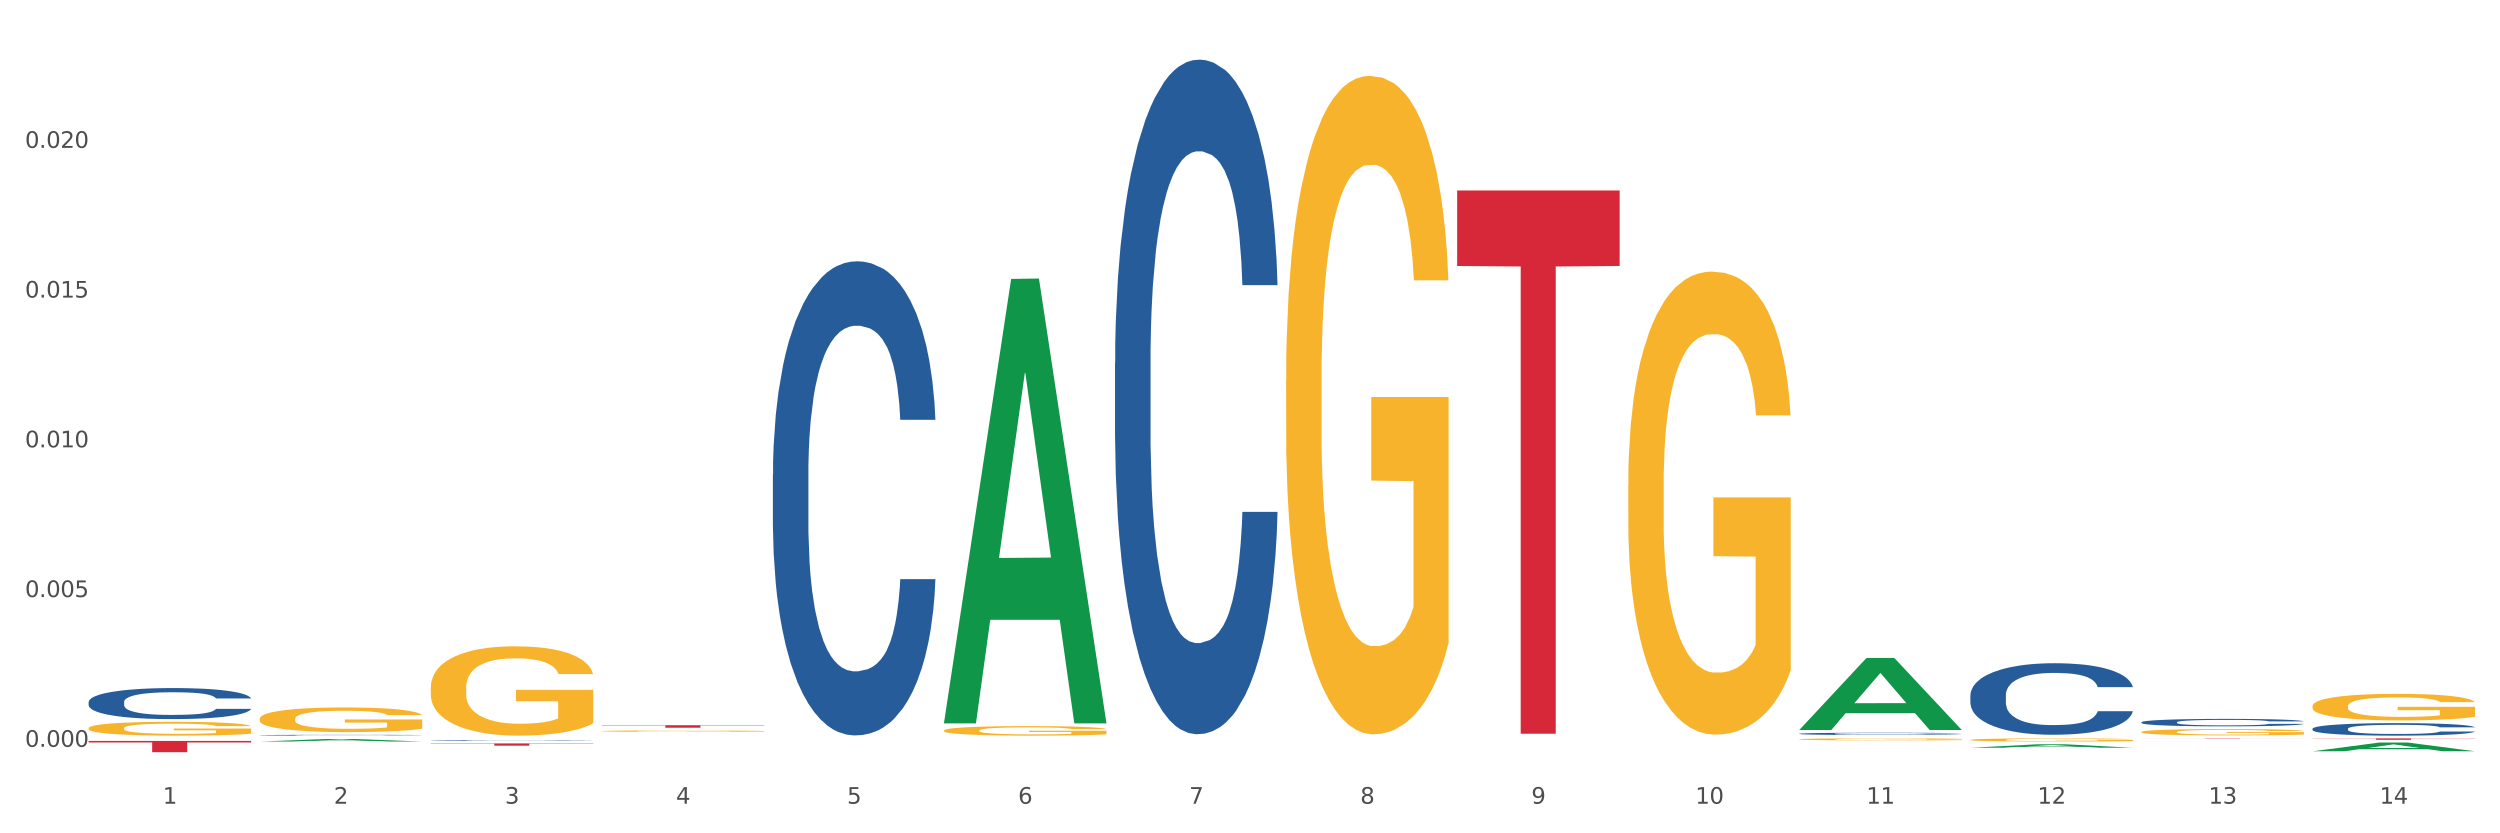 <?xml version="1.0" encoding="utf-8" standalone="no"?>
<!DOCTYPE svg PUBLIC "-//W3C//DTD SVG 1.1//EN"
  "http://www.w3.org/Graphics/SVG/1.1/DTD/svg11.dtd">
<svg xmlns:xlink="http://www.w3.org/1999/xlink" width="1080pt" height="360pt" viewBox="0 0 1080 360" xmlns="http://www.w3.org/2000/svg" version="1.1">
 <rect x="0" y="0" width="1080" height="360" fill="#333333" stroke="none"/>
 <defs>
  <style type="text/css">*{stroke-linejoin: round; stroke-linecap: butt}</style>
 </defs>
 <g id="figure_1">
  <g id="patch_1">
   <path d="M 0 360 
L 1080 360 
L 1080 0 
L 0 0 
z
" style="fill: #ffffff; stroke: #ffffff; stroke-linejoin: miter"/>
  </g>
  <g id="axes_1">
   <g id="matplotlib.axis_1">
    <g id="xtick_1">
     <g id="text_1">
      <!-- 1 -->
      <g style="fill: #4d4d4d" transform="translate(70.332 347.204) scale(0.096 -0.096)">
       <defs>
        <path id="DejaVuSans-31" d="M 794 531 
L 1825 531 
L 1825 4091 
L 703 3866 
L 703 4441 
L 1819 4666 
L 2450 4666 
L 2450 531 
L 3481 531 
L 3481 0 
L 794 0 
L 794 531 
z
" transform="scale(0.016)"/>
       </defs>
       <use xlink:href="#DejaVuSans-31"/>
      </g>
     </g>
    </g>
    <g id="xtick_2">
     <g id="text_2">
      <!-- 2 -->
      <g style="fill: #4d4d4d" transform="translate(144.233 347.204) scale(0.096 -0.096)">
       <defs>
        <path id="DejaVuSans-32" d="M 1228 531 
L 3431 531 
L 3431 0 
L 469 0 
L 469 531 
Q 828 903 1448 1529 
Q 2069 2156 2228 2338 
Q 2531 2678 2651 2914 
Q 2772 3150 2772 3378 
Q 2772 3750 2511 3984 
Q 2250 4219 1831 4219 
Q 1534 4219 1204 4116 
Q 875 4013 500 3803 
L 500 4441 
Q 881 4594 1212 4672 
Q 1544 4750 1819 4750 
Q 2544 4750 2975 4387 
Q 3406 4025 3406 3419 
Q 3406 3131 3298 2873 
Q 3191 2616 2906 2266 
Q 2828 2175 2409 1742 
Q 1991 1309 1228 531 
z
" transform="scale(0.016)"/>
       </defs>
       <use xlink:href="#DejaVuSans-32"/>
      </g>
     </g>
    </g>
    <g id="xtick_3">
     <g id="text_3">
      <!-- 3 -->
      <g style="fill: #4d4d4d" transform="translate(218.134 347.204) scale(0.096 -0.096)">
       <defs>
        <path id="DejaVuSans-33" d="M 2597 2516 
Q 3050 2419 3304 2112 
Q 3559 1806 3559 1356 
Q 3559 666 3084 287 
Q 2609 -91 1734 -91 
Q 1441 -91 1130 -33 
Q 819 25 488 141 
L 488 750 
Q 750 597 1062 519 
Q 1375 441 1716 441 
Q 2309 441 2620 675 
Q 2931 909 2931 1356 
Q 2931 1769 2642 2001 
Q 2353 2234 1838 2234 
L 1294 2234 
L 1294 2753 
L 1863 2753 
Q 2328 2753 2575 2939 
Q 2822 3125 2822 3475 
Q 2822 3834 2567 4026 
Q 2313 4219 1838 4219 
Q 1578 4219 1281 4162 
Q 984 4106 628 3988 
L 628 4550 
Q 988 4650 1302 4700 
Q 1616 4750 1894 4750 
Q 2613 4750 3031 4423 
Q 3450 4097 3450 3541 
Q 3450 3153 3228 2886 
Q 3006 2619 2597 2516 
z
" transform="scale(0.016)"/>
       </defs>
       <use xlink:href="#DejaVuSans-33"/>
      </g>
     </g>
    </g>
    <g id="xtick_4">
     <g id="text_4">
      <!-- 4 -->
      <g style="fill: #4d4d4d" transform="translate(292.034 347.204) scale(0.096 -0.096)">
       <defs>
        <path id="DejaVuSans-34" d="M 2419 4116 
L 825 1625 
L 2419 1625 
L 2419 4116 
z
M 2253 4666 
L 3047 4666 
L 3047 1625 
L 3713 1625 
L 3713 1100 
L 3047 1100 
L 3047 0 
L 2419 0 
L 2419 1100 
L 313 1100 
L 313 1709 
L 2253 4666 
z
" transform="scale(0.016)"/>
       </defs>
       <use xlink:href="#DejaVuSans-34"/>
      </g>
     </g>
    </g>
    <g id="xtick_5">
     <g id="text_5">
      <!-- 5 -->
      <g style="fill: #4d4d4d" transform="translate(365.935 347.204) scale(0.096 -0.096)">
       <defs>
        <path id="DejaVuSans-35" d="M 691 4666 
L 3169 4666 
L 3169 4134 
L 1269 4134 
L 1269 2991 
Q 1406 3038 1543 3061 
Q 1681 3084 1819 3084 
Q 2600 3084 3056 2656 
Q 3513 2228 3513 1497 
Q 3513 744 3044 326 
Q 2575 -91 1722 -91 
Q 1428 -91 1123 -41 
Q 819 9 494 109 
L 494 744 
Q 775 591 1075 516 
Q 1375 441 1709 441 
Q 2250 441 2565 725 
Q 2881 1009 2881 1497 
Q 2881 1984 2565 2268 
Q 2250 2553 1709 2553 
Q 1456 2553 1204 2497 
Q 953 2441 691 2322 
L 691 4666 
z
" transform="scale(0.016)"/>
       </defs>
       <use xlink:href="#DejaVuSans-35"/>
      </g>
     </g>
    </g>
    <g id="xtick_6">
     <g id="text_6">
      <!-- 6 -->
      <g style="fill: #4d4d4d" transform="translate(439.836 347.204) scale(0.096 -0.096)">
       <defs>
        <path id="DejaVuSans-36" d="M 2113 2584 
Q 1688 2584 1439 2293 
Q 1191 2003 1191 1497 
Q 1191 994 1439 701 
Q 1688 409 2113 409 
Q 2538 409 2786 701 
Q 3034 994 3034 1497 
Q 3034 2003 2786 2293 
Q 2538 2584 2113 2584 
z
M 3366 4563 
L 3366 3988 
Q 3128 4100 2886 4159 
Q 2644 4219 2406 4219 
Q 1781 4219 1451 3797 
Q 1122 3375 1075 2522 
Q 1259 2794 1537 2939 
Q 1816 3084 2150 3084 
Q 2853 3084 3261 2657 
Q 3669 2231 3669 1497 
Q 3669 778 3244 343 
Q 2819 -91 2113 -91 
Q 1303 -91 875 529 
Q 447 1150 447 2328 
Q 447 3434 972 4092 
Q 1497 4750 2381 4750 
Q 2619 4750 2861 4703 
Q 3103 4656 3366 4563 
z
" transform="scale(0.016)"/>
       </defs>
       <use xlink:href="#DejaVuSans-36"/>
      </g>
     </g>
    </g>
    <g id="xtick_7">
     <g id="text_7">
      <!-- 7 -->
      <g style="fill: #4d4d4d" transform="translate(513.737 347.204) scale(0.096 -0.096)">
       <defs>
        <path id="DejaVuSans-37" d="M 525 4666 
L 3525 4666 
L 3525 4397 
L 1831 0 
L 1172 0 
L 2766 4134 
L 525 4134 
L 525 4666 
z
" transform="scale(0.016)"/>
       </defs>
       <use xlink:href="#DejaVuSans-37"/>
      </g>
     </g>
    </g>
    <g id="xtick_8">
     <g id="text_8">
      <!-- 8 -->
      <g style="fill: #4d4d4d" transform="translate(587.638 347.204) scale(0.096 -0.096)">
       <defs>
        <path id="DejaVuSans-38" d="M 2034 2216 
Q 1584 2216 1326 1975 
Q 1069 1734 1069 1313 
Q 1069 891 1326 650 
Q 1584 409 2034 409 
Q 2484 409 2743 651 
Q 3003 894 3003 1313 
Q 3003 1734 2745 1975 
Q 2488 2216 2034 2216 
z
M 1403 2484 
Q 997 2584 770 2862 
Q 544 3141 544 3541 
Q 544 4100 942 4425 
Q 1341 4750 2034 4750 
Q 2731 4750 3128 4425 
Q 3525 4100 3525 3541 
Q 3525 3141 3298 2862 
Q 3072 2584 2669 2484 
Q 3125 2378 3379 2068 
Q 3634 1759 3634 1313 
Q 3634 634 3220 271 
Q 2806 -91 2034 -91 
Q 1263 -91 848 271 
Q 434 634 434 1313 
Q 434 1759 690 2068 
Q 947 2378 1403 2484 
z
M 1172 3481 
Q 1172 3119 1398 2916 
Q 1625 2713 2034 2713 
Q 2441 2713 2670 2916 
Q 2900 3119 2900 3481 
Q 2900 3844 2670 4047 
Q 2441 4250 2034 4250 
Q 1625 4250 1398 4047 
Q 1172 3844 1172 3481 
z
" transform="scale(0.016)"/>
       </defs>
       <use xlink:href="#DejaVuSans-38"/>
      </g>
     </g>
    </g>
    <g id="xtick_9">
     <g id="text_9">
      <!-- 9 -->
      <g style="fill: #4d4d4d" transform="translate(661.539 347.204) scale(0.096 -0.096)">
       <defs>
        <path id="DejaVuSans-39" d="M 703 97 
L 703 672 
Q 941 559 1184 500 
Q 1428 441 1663 441 
Q 2288 441 2617 861 
Q 2947 1281 2994 2138 
Q 2813 1869 2534 1725 
Q 2256 1581 1919 1581 
Q 1219 1581 811 2004 
Q 403 2428 403 3163 
Q 403 3881 828 4315 
Q 1253 4750 1959 4750 
Q 2769 4750 3195 4129 
Q 3622 3509 3622 2328 
Q 3622 1225 3098 567 
Q 2575 -91 1691 -91 
Q 1453 -91 1209 -44 
Q 966 3 703 97 
z
M 1959 2075 
Q 2384 2075 2632 2365 
Q 2881 2656 2881 3163 
Q 2881 3666 2632 3958 
Q 2384 4250 1959 4250 
Q 1534 4250 1286 3958 
Q 1038 3666 1038 3163 
Q 1038 2656 1286 2365 
Q 1534 2075 1959 2075 
z
" transform="scale(0.016)"/>
       </defs>
       <use xlink:href="#DejaVuSans-39"/>
      </g>
     </g>
    </g>
    <g id="xtick_10">
     <g id="text_10">
      <!-- 10 -->
      <g style="fill: #4d4d4d" transform="translate(732.386 347.204) scale(0.096 -0.096)">
       <defs>
        <path id="DejaVuSans-30" d="M 2034 4250 
Q 1547 4250 1301 3770 
Q 1056 3291 1056 2328 
Q 1056 1369 1301 889 
Q 1547 409 2034 409 
Q 2525 409 2770 889 
Q 3016 1369 3016 2328 
Q 3016 3291 2770 3770 
Q 2525 4250 2034 4250 
z
M 2034 4750 
Q 2819 4750 3233 4129 
Q 3647 3509 3647 2328 
Q 3647 1150 3233 529 
Q 2819 -91 2034 -91 
Q 1250 -91 836 529 
Q 422 1150 422 2328 
Q 422 3509 836 4129 
Q 1250 4750 2034 4750 
z
" transform="scale(0.016)"/>
       </defs>
       <use xlink:href="#DejaVuSans-31"/>
       <use xlink:href="#DejaVuSans-30" transform="translate(63.623 0)"/>
      </g>
     </g>
    </g>
    <g id="xtick_11">
     <g id="text_11">
      <!-- 11 -->
      <g style="fill: #4d4d4d" transform="translate(806.287 347.204) scale(0.096 -0.096)">
       <use xlink:href="#DejaVuSans-31"/>
       <use xlink:href="#DejaVuSans-31" transform="translate(63.623 0)"/>
      </g>
     </g>
    </g>
    <g id="xtick_12">
     <g id="text_12">
      <!-- 12 -->
      <g style="fill: #4d4d4d" transform="translate(880.187 347.204) scale(0.096 -0.096)">
       <use xlink:href="#DejaVuSans-31"/>
       <use xlink:href="#DejaVuSans-32" transform="translate(63.623 0)"/>
      </g>
     </g>
    </g>
    <g id="xtick_13">
     <g id="text_13">
      <!-- 13 -->
      <g style="fill: #4d4d4d" transform="translate(954.088 347.204) scale(0.096 -0.096)">
       <use xlink:href="#DejaVuSans-31"/>
       <use xlink:href="#DejaVuSans-33" transform="translate(63.623 0)"/>
      </g>
     </g>
    </g>
    <g id="xtick_14">
     <g id="text_14">
      <!-- 14 -->
      <g style="fill: #4d4d4d" transform="translate(1027.989 347.204) scale(0.096 -0.096)">
       <use xlink:href="#DejaVuSans-31"/>
       <use xlink:href="#DejaVuSans-34" transform="translate(63.623 0)"/>
      </g>
     </g>
    </g>
    <g id="xtick_15"/>
    <g id="xtick_16"/>
    <g id="xtick_17"/>
    <g id="xtick_18"/>
    <g id="xtick_19"/>
    <g id="xtick_20"/>
    <g id="xtick_21"/>
    <g id="xtick_22"/>
    <g id="xtick_23"/>
    <g id="xtick_24"/>
    <g id="xtick_25"/>
    <g id="xtick_26"/>
    <g id="xtick_27"/>
   </g>
   <g id="matplotlib.axis_2">
    <g id="ytick_1">
     <g id="text_15">
      <!-- 0.000 -->
      <g style="fill: #4d4d4d" transform="translate(10.8 322.621) scale(0.096 -0.096)">
       <defs>
        <path id="DejaVuSans-2e" d="M 684 794 
L 1344 794 
L 1344 0 
L 684 0 
L 684 794 
z
" transform="scale(0.016)"/>
       </defs>
       <use xlink:href="#DejaVuSans-30"/>
       <use xlink:href="#DejaVuSans-2e" transform="translate(63.623 0)"/>
       <use xlink:href="#DejaVuSans-30" transform="translate(95.41 0)"/>
       <use xlink:href="#DejaVuSans-30" transform="translate(159.033 0)"/>
       <use xlink:href="#DejaVuSans-30" transform="translate(222.656 0)"/>
      </g>
     </g>
    </g>
    <g id="ytick_2">
     <g id="text_16">
      <!-- 0.005 -->
      <g style="fill: #4d4d4d" transform="translate(10.8 257.934) scale(0.096 -0.096)">
       <use xlink:href="#DejaVuSans-30"/>
       <use xlink:href="#DejaVuSans-2e" transform="translate(63.623 0)"/>
       <use xlink:href="#DejaVuSans-30" transform="translate(95.41 0)"/>
       <use xlink:href="#DejaVuSans-30" transform="translate(159.033 0)"/>
       <use xlink:href="#DejaVuSans-35" transform="translate(222.656 0)"/>
      </g>
     </g>
    </g>
    <g id="ytick_3">
     <g id="text_17">
      <!-- 0.010 -->
      <g style="fill: #4d4d4d" transform="translate(10.8 193.248) scale(0.096 -0.096)">
       <use xlink:href="#DejaVuSans-30"/>
       <use xlink:href="#DejaVuSans-2e" transform="translate(63.623 0)"/>
       <use xlink:href="#DejaVuSans-30" transform="translate(95.41 0)"/>
       <use xlink:href="#DejaVuSans-31" transform="translate(159.033 0)"/>
       <use xlink:href="#DejaVuSans-30" transform="translate(222.656 0)"/>
      </g>
     </g>
    </g>
    <g id="ytick_4">
     <g id="text_18">
      <!-- 0.015 -->
      <g style="fill: #4d4d4d" transform="translate(10.8 128.561) scale(0.096 -0.096)">
       <use xlink:href="#DejaVuSans-30"/>
       <use xlink:href="#DejaVuSans-2e" transform="translate(63.623 0)"/>
       <use xlink:href="#DejaVuSans-30" transform="translate(95.41 0)"/>
       <use xlink:href="#DejaVuSans-31" transform="translate(159.033 0)"/>
       <use xlink:href="#DejaVuSans-35" transform="translate(222.656 0)"/>
      </g>
     </g>
    </g>
    <g id="ytick_5">
     <g id="text_19">
      <!-- 0.020 -->
      <g style="fill: #4d4d4d" transform="translate(10.8 63.874) scale(0.096 -0.096)">
       <use xlink:href="#DejaVuSans-30"/>
       <use xlink:href="#DejaVuSans-2e" transform="translate(63.623 0)"/>
       <use xlink:href="#DejaVuSans-30" transform="translate(95.41 0)"/>
       <use xlink:href="#DejaVuSans-32" transform="translate(159.033 0)"/>
       <use xlink:href="#DejaVuSans-30" transform="translate(222.656 0)"/>
      </g>
     </g>
    </g>
    <g id="ytick_6"/>
    <g id="ytick_7"/>
    <g id="ytick_8"/>
    <g id="ytick_9"/>
    <g id="ytick_10"/>
   </g>
   <g id="PolyCollection_1">
    <path d="M 112.184 320.344 
L 112.256 320.343 
L 141.207 319.235 
L 153.222 319.234 
L 182.39 320.346 
L 168.493 320.346 
L 162.196 320.087 
L 132.305 320.087 
L 132.088 320.091 
L 126.008 320.346 
L 112.184 320.346 
L 112.184 320.344 
L 136.068 319.933 
L 158.433 319.932 
L 147.359 319.471 
L 147.214 319.469 
L 147.07 319.472 
L 135.996 319.932 
L 136.068 319.933 
L 112.184 320.344 
z
" clip-path="url(#p6c8b6d7574)" style="fill: #109648"/>
    <path d="M 407.787 312.14 
L 407.86 311.96 
L 436.811 120.492 
L 448.825 120.312 
L 477.993 312.501 
L 464.097 312.501 
L 457.8 267.747 
L 427.908 267.747 
L 427.691 268.469 
L 421.611 312.501 
L 407.787 312.501 
L 407.787 312.14 
L 431.672 241.039 
L 454.036 240.859 
L 442.963 161.276 
L 442.818 160.915 
L 442.673 161.456 
L 431.599 240.859 
L 431.672 241.039 
L 407.787 312.14 
z
" clip-path="url(#p6c8b6d7574)" style="fill: #109648"/>
    <path d="M 777.292 315.305 
L 777.364 315.276 
L 806.315 284.242 
L 818.329 284.213 
L 847.497 315.364 
L 833.601 315.364 
L 827.304 308.11 
L 797.412 308.11 
L 797.195 308.227 
L 791.116 315.364 
L 777.292 315.364 
L 777.292 315.305 
L 801.176 303.781 
L 823.541 303.752 
L 812.467 290.853 
L 812.322 290.794 
L 812.177 290.882 
L 801.104 303.752 
L 801.176 303.781 
L 777.292 315.305 
z
" clip-path="url(#p6c8b6d7574)" style="fill: #109648"/>
    <path d="M 851.192 323.028 
L 851.265 323.026 
L 880.216 321.526 
L 892.23 321.525 
L 921.398 323.03 
L 907.502 323.03 
L 901.205 322.68 
L 871.313 322.68 
L 871.096 322.685 
L 865.016 323.03 
L 851.192 323.03 
L 851.192 323.028 
L 875.077 322.471 
L 897.441 322.469 
L 886.368 321.846 
L 886.223 321.843 
L 886.078 321.847 
L 875.005 322.469 
L 875.077 322.471 
L 851.192 323.028 
z
" clip-path="url(#p6c8b6d7574)" style="fill: #109648"/>
    <path d="M 38.283 320.078 
L 108.489 320.078 
L 108.489 320.755 
L 80.872 320.76 
L 80.872 324.95 
L 65.733 324.95 
L 65.733 320.76 
L 38.283 320.755 
L 38.283 320.083 
L 38.283 320.078 
z
" clip-path="url(#p6c8b6d7574)" style="fill: #d62839"/>
    <path d="M 186.085 321.154 
L 256.291 321.154 
L 256.291 321.29 
L 228.674 321.29 
L 228.674 322.128 
L 213.535 322.128 
L 213.535 321.29 
L 186.085 321.29 
L 186.085 321.155 
L 186.085 321.154 
z
" clip-path="url(#p6c8b6d7574)" style="fill: #d62839"/>
    <path d="M 259.986 313.272 
L 330.191 313.272 
L 330.191 313.426 
L 302.575 313.427 
L 302.575 314.383 
L 287.436 314.383 
L 287.436 313.427 
L 259.986 313.426 
L 259.986 313.273 
L 259.986 313.272 
z
" clip-path="url(#p6c8b6d7574)" style="fill: #d62839"/>
    <path d="M 998.994 324.55 
L 999.067 324.546 
L 1028.017 320.766 
L 1040.032 320.763 
L 1069.2 324.557 
L 1055.304 324.557 
L 1049.007 323.674 
L 1019.115 323.674 
L 1018.898 323.688 
L 1012.818 324.557 
L 998.994 324.557 
L 998.994 324.55 
L 1022.879 323.146 
L 1045.243 323.143 
L 1034.169 321.572 
L 1034.025 321.565 
L 1033.88 321.575 
L 1022.806 323.143 
L 1022.879 323.146 
L 998.994 324.55 
z
" clip-path="url(#p6c8b6d7574)" style="fill: #109648"/>
    <path d="M 629.49 82.294 
L 699.696 82.294 
L 699.696 114.907 
L 672.079 115.127 
L 672.079 316.972 
L 656.94 316.972 
L 656.94 115.127 
L 629.49 114.907 
L 629.49 82.515 
L 629.49 82.294 
z
" clip-path="url(#p6c8b6d7574)" style="fill: #d62839"/>
    <path d="M 925.093 318.974 
L 995.299 318.974 
L 995.299 318.993 
L 967.683 318.994 
L 967.683 319.113 
L 952.543 319.113 
L 952.543 318.994 
L 925.093 318.993 
L 925.093 318.974 
L 925.093 318.974 
z
" clip-path="url(#p6c8b6d7574)" style="fill: #d62839"/>
    <path d="M 998.994 318.974 
L 1069.2 318.974 
L 1069.2 319.06 
L 1041.583 319.06 
L 1041.583 319.59 
L 1026.444 319.59 
L 1026.444 319.06 
L 998.994 319.06 
L 998.994 318.975 
L 998.994 318.974 
z
" clip-path="url(#p6c8b6d7574)" style="fill: #d62839"/>
    <path d="M 777.292 316.98 
L 777.375 316.979 
L 777.375 316.954 
L 777.624 316.919 
L 778.536 316.856 
L 779.698 316.809 
L 781.69 316.753 
L 782.769 316.729 
L 784.179 316.703 
L 787.084 316.661 
L 790.403 316.625 
L 792.727 316.605 
L 794.47 316.592 
L 798.37 316.57 
L 800.611 316.56 
L 802.934 316.552 
L 804.926 316.547 
L 808.245 316.54 
L 810.901 316.538 
L 813.971 316.537 
L 816.544 316.538 
L 819.946 316.541 
L 824.925 316.552 
L 826.834 316.558 
L 829.407 316.569 
L 832.062 316.583 
L 834.22 316.598 
L 836.709 316.619 
L 839.282 316.646 
L 841.771 316.68 
L 843.514 316.711 
L 844.925 316.745 
L 846.17 316.785 
L 847.082 316.829 
L 847.497 316.866 
L 832.311 316.866 
L 831.896 316.833 
L 831.066 316.797 
L 830.236 316.773 
L 829.324 316.753 
L 827.913 316.73 
L 826.668 316.716 
L 824.593 316.699 
L 822.685 316.688 
L 821.108 316.682 
L 819.199 316.676 
L 815.133 316.671 
L 812.229 316.671 
L 810.403 316.673 
L 808.162 316.677 
L 806.254 316.683 
L 804.013 316.694 
L 802.27 316.706 
L 800.528 316.721 
L 799.532 316.732 
L 798.038 316.752 
L 797.042 316.768 
L 795.714 316.796 
L 794.968 316.816 
L 793.64 316.867 
L 793.059 316.905 
L 792.81 316.931 
L 792.644 316.96 
L 792.644 317.1 
L 793.142 317.163 
L 793.557 317.191 
L 794.221 317.221 
L 795.465 317.261 
L 797.291 317.299 
L 799.2 317.327 
L 800.777 317.345 
L 802.27 317.357 
L 803.764 317.367 
L 805.59 317.376 
L 807.083 317.381 
L 809.324 317.387 
L 811.98 317.39 
L 814.054 317.39 
L 818.286 317.385 
L 820.195 317.381 
L 822.021 317.374 
L 824.012 317.364 
L 825.589 317.354 
L 826.502 317.345 
L 827.996 317.328 
L 829.158 317.31 
L 830.153 317.29 
L 830.817 317.272 
L 831.564 317.245 
L 832.145 317.214 
L 832.311 317.198 
L 847.497 317.198 
L 847.165 317.23 
L 846.585 317.262 
L 845.423 317.304 
L 844.51 317.328 
L 843.099 317.358 
L 841.605 317.383 
L 839.531 317.411 
L 837.622 317.432 
L 835.63 317.45 
L 833.473 317.466 
L 829.573 317.489 
L 828.162 317.495 
L 825.174 317.506 
L 822.851 317.512 
L 819.448 317.518 
L 815.963 317.522 
L 812.312 317.523 
L 809.075 317.521 
L 805.507 317.516 
L 803.266 317.51 
L 800.777 317.502 
L 797.872 317.49 
L 795.134 317.474 
L 792.561 317.456 
L 790.154 317.435 
L 787.914 317.412 
L 785.009 317.373 
L 782.852 317.336 
L 781.275 317.3 
L 780.196 317.271 
L 779.117 317.233 
L 778.536 317.207 
L 777.624 317.144 
L 777.292 317.085 
L 777.292 316.98 
z
" clip-path="url(#p6c8b6d7574)" style="fill: #255c99"/>
    <path d="M 851.192 300.396 
L 851.275 300.368 
L 851.275 299.578 
L 851.524 298.505 
L 852.437 296.53 
L 853.599 295.034 
L 855.591 293.285 
L 856.67 292.551 
L 858.08 291.733 
L 860.985 290.406 
L 864.304 289.278 
L 866.628 288.657 
L 868.37 288.262 
L 872.271 287.556 
L 874.511 287.246 
L 876.835 286.992 
L 878.827 286.822 
L 882.146 286.625 
L 884.802 286.54 
L 887.872 286.512 
L 890.445 286.54 
L 893.847 286.653 
L 898.826 286.992 
L 900.735 287.189 
L 903.307 287.528 
L 905.963 287.979 
L 908.121 288.431 
L 910.61 289.08 
L 913.183 289.927 
L 915.672 290.999 
L 917.415 291.987 
L 918.826 293.031 
L 920.071 294.301 
L 920.983 295.683 
L 921.398 296.84 
L 906.212 296.84 
L 905.797 295.796 
L 904.967 294.668 
L 904.137 293.906 
L 903.224 293.285 
L 901.814 292.579 
L 900.569 292.128 
L 898.494 291.592 
L 896.586 291.253 
L 895.009 291.055 
L 893.1 290.886 
L 889.034 290.717 
L 886.129 290.717 
L 884.304 290.773 
L 882.063 290.914 
L 880.154 291.112 
L 877.914 291.45 
L 876.171 291.817 
L 874.428 292.297 
L 873.433 292.636 
L 871.939 293.257 
L 870.943 293.764 
L 869.615 294.639 
L 868.868 295.26 
L 867.541 296.869 
L 866.96 298.054 
L 866.711 298.872 
L 866.545 299.775 
L 866.545 304.178 
L 867.043 306.153 
L 867.458 307 
L 868.122 307.959 
L 869.366 309.201 
L 871.192 310.414 
L 873.101 311.289 
L 874.677 311.825 
L 876.171 312.22 
L 877.665 312.531 
L 879.491 312.813 
L 880.984 312.982 
L 883.225 313.152 
L 885.88 313.236 
L 887.955 313.236 
L 892.187 313.095 
L 894.096 312.954 
L 895.922 312.756 
L 897.913 312.446 
L 899.49 312.107 
L 900.403 311.853 
L 901.897 311.317 
L 903.058 310.753 
L 904.054 310.104 
L 904.718 309.539 
L 905.465 308.693 
L 906.046 307.733 
L 906.212 307.225 
L 921.398 307.225 
L 921.066 308.241 
L 920.485 309.229 
L 919.324 310.555 
L 918.411 311.317 
L 917 312.248 
L 915.506 313.039 
L 913.432 313.913 
L 911.523 314.563 
L 909.531 315.127 
L 907.374 315.635 
L 903.473 316.34 
L 902.063 316.538 
L 899.075 316.877 
L 896.752 317.074 
L 893.349 317.272 
L 889.864 317.384 
L 886.212 317.413 
L 882.976 317.356 
L 879.408 317.187 
L 877.167 317.018 
L 874.677 316.764 
L 871.773 316.369 
L 869.034 315.889 
L 866.462 315.324 
L 864.055 314.675 
L 861.815 313.942 
L 858.91 312.728 
L 856.752 311.543 
L 855.176 310.442 
L 854.097 309.511 
L 853.018 308.326 
L 852.437 307.508 
L 851.524 305.532 
L 851.192 303.698 
L 851.192 300.396 
z
" clip-path="url(#p6c8b6d7574)" style="fill: #255c99"/>
    <path d="M 925.093 312.007 
L 925.176 312.005 
L 925.176 311.922 
L 925.425 311.81 
L 926.338 311.604 
L 927.5 311.448 
L 929.492 311.265 
L 930.57 311.189 
L 931.981 311.104 
L 934.886 310.965 
L 938.205 310.847 
L 940.529 310.783 
L 942.271 310.741 
L 946.172 310.668 
L 948.412 310.635 
L 950.736 310.609 
L 952.728 310.591 
L 956.047 310.571 
L 958.702 310.562 
L 961.773 310.559 
L 964.346 310.562 
L 967.748 310.574 
L 972.727 310.609 
L 974.636 310.63 
L 977.208 310.665 
L 979.864 310.712 
L 982.021 310.759 
L 984.511 310.827 
L 987.084 310.915 
L 989.573 311.027 
L 991.316 311.13 
L 992.727 311.239 
L 993.971 311.371 
L 994.884 311.516 
L 995.299 311.636 
L 980.113 311.636 
L 979.698 311.528 
L 978.868 311.41 
L 978.038 311.33 
L 977.125 311.265 
L 975.715 311.192 
L 974.47 311.145 
L 972.395 311.089 
L 970.486 311.053 
L 968.91 311.033 
L 967.001 311.015 
L 962.935 310.998 
L 960.03 310.998 
L 958.205 311.003 
L 955.964 311.018 
L 954.055 311.039 
L 951.815 311.074 
L 950.072 311.112 
L 948.329 311.162 
L 947.333 311.198 
L 945.84 311.263 
L 944.844 311.316 
L 943.516 311.407 
L 942.769 311.472 
L 941.441 311.639 
L 940.861 311.763 
L 940.612 311.848 
L 940.446 311.943 
L 940.446 312.402 
L 940.944 312.608 
L 941.359 312.696 
L 942.022 312.797 
L 943.267 312.926 
L 945.093 313.053 
L 947.002 313.144 
L 948.578 313.2 
L 950.072 313.241 
L 951.566 313.274 
L 953.391 313.303 
L 954.885 313.321 
L 957.126 313.338 
L 959.781 313.347 
L 961.856 313.347 
L 966.088 313.332 
L 967.997 313.318 
L 969.823 313.297 
L 971.814 313.265 
L 973.391 313.229 
L 974.304 313.203 
L 975.798 313.147 
L 976.959 313.088 
L 977.955 313.02 
L 978.619 312.961 
L 979.366 312.873 
L 979.947 312.773 
L 980.113 312.72 
L 995.299 312.72 
L 994.967 312.826 
L 994.386 312.929 
L 993.225 313.067 
L 992.312 313.147 
L 990.901 313.244 
L 989.407 313.327 
L 987.333 313.418 
L 985.424 313.486 
L 983.432 313.544 
L 981.275 313.597 
L 977.374 313.671 
L 975.963 313.692 
L 972.976 313.727 
L 970.652 313.748 
L 967.25 313.768 
L 963.765 313.78 
L 960.113 313.783 
L 956.877 313.777 
L 953.308 313.759 
L 951.068 313.742 
L 948.578 313.715 
L 945.674 313.674 
L 942.935 313.624 
L 940.363 313.565 
L 937.956 313.497 
L 935.715 313.421 
L 932.811 313.294 
L 930.653 313.17 
L 929.077 313.056 
L 927.998 312.958 
L 926.919 312.835 
L 926.338 312.749 
L 925.425 312.543 
L 925.093 312.352 
L 925.093 312.007 
z
" clip-path="url(#p6c8b6d7574)" style="fill: #255c99"/>
    <path d="M 38.283 303.268 
L 38.366 303.255 
L 38.366 302.913 
L 38.615 302.447 
L 39.528 301.59 
L 40.69 300.942 
L 42.681 300.183 
L 43.76 299.864 
L 45.171 299.509 
L 48.075 298.934 
L 51.395 298.444 
L 53.718 298.175 
L 55.461 298.004 
L 59.361 297.698 
L 61.602 297.563 
L 63.926 297.453 
L 65.917 297.379 
L 69.237 297.294 
L 71.892 297.257 
L 74.963 297.245 
L 77.535 297.257 
L 80.938 297.306 
L 85.917 297.453 
L 87.825 297.538 
L 90.398 297.685 
L 93.053 297.881 
L 95.211 298.077 
L 97.701 298.359 
L 100.273 298.726 
L 102.763 299.191 
L 104.506 299.62 
L 105.916 300.072 
L 107.161 300.623 
L 108.074 301.223 
L 108.489 301.725 
L 93.302 301.725 
L 92.888 301.272 
L 92.058 300.783 
L 91.228 300.452 
L 90.315 300.183 
L 88.904 299.877 
L 87.659 299.681 
L 85.585 299.448 
L 83.676 299.301 
L 82.099 299.216 
L 80.191 299.142 
L 76.124 299.069 
L 73.22 299.069 
L 71.394 299.093 
L 69.154 299.154 
L 67.245 299.24 
L 65.004 299.387 
L 63.262 299.546 
L 61.519 299.754 
L 60.523 299.901 
L 59.029 300.17 
L 58.034 300.391 
L 56.706 300.77 
L 55.959 301.04 
L 54.631 301.737 
L 54.05 302.252 
L 53.801 302.607 
L 53.635 302.998 
L 53.635 304.908 
L 54.133 305.765 
L 54.548 306.132 
L 55.212 306.548 
L 56.457 307.087 
L 58.283 307.613 
L 60.191 307.993 
L 61.768 308.225 
L 63.262 308.397 
L 64.755 308.532 
L 66.581 308.654 
L 68.075 308.727 
L 70.315 308.801 
L 72.971 308.838 
L 75.046 308.838 
L 79.278 308.776 
L 81.187 308.715 
L 83.012 308.629 
L 85.004 308.495 
L 86.581 308.348 
L 87.493 308.238 
L 88.987 308.005 
L 90.149 307.76 
L 91.145 307.479 
L 91.809 307.234 
L 92.556 306.867 
L 93.136 306.45 
L 93.302 306.23 
L 108.489 306.23 
L 108.157 306.671 
L 107.576 307.099 
L 106.414 307.675 
L 105.501 308.005 
L 104.091 308.409 
L 102.597 308.752 
L 100.522 309.131 
L 98.614 309.413 
L 96.622 309.658 
L 94.464 309.878 
L 90.564 310.184 
L 89.153 310.27 
L 86.166 310.417 
L 83.842 310.502 
L 80.44 310.588 
L 76.954 310.637 
L 73.303 310.649 
L 70.066 310.625 
L 66.498 310.551 
L 64.257 310.478 
L 61.768 310.368 
L 58.863 310.196 
L 56.125 309.988 
L 53.552 309.743 
L 51.146 309.462 
L 48.905 309.144 
L 46.001 308.617 
L 43.843 308.103 
L 42.266 307.626 
L 41.187 307.222 
L 40.109 306.707 
L 39.528 306.352 
L 38.615 305.496 
L 38.283 304.7 
L 38.283 303.268 
z
" clip-path="url(#p6c8b6d7574)" style="fill: #255c99"/>
    <path d="M 112.184 317.605 
L 112.267 317.604 
L 112.267 317.595 
L 112.516 317.583 
L 113.429 317.56 
L 114.59 317.543 
L 116.582 317.523 
L 117.661 317.514 
L 119.072 317.505 
L 121.976 317.49 
L 125.296 317.476 
L 127.619 317.469 
L 129.362 317.465 
L 133.262 317.457 
L 135.503 317.453 
L 137.826 317.45 
L 139.818 317.448 
L 143.137 317.446 
L 145.793 317.445 
L 148.863 317.445 
L 151.436 317.445 
L 154.838 317.446 
L 159.818 317.45 
L 161.726 317.452 
L 164.299 317.456 
L 166.954 317.462 
L 169.112 317.467 
L 171.602 317.474 
L 174.174 317.484 
L 176.664 317.496 
L 178.406 317.508 
L 179.817 317.52 
L 181.062 317.534 
L 181.975 317.55 
L 182.39 317.564 
L 167.203 317.564 
L 166.788 317.552 
L 165.959 317.539 
L 165.129 317.53 
L 164.216 317.523 
L 162.805 317.515 
L 161.56 317.509 
L 159.486 317.503 
L 157.577 317.499 
L 156 317.497 
L 154.092 317.495 
L 150.025 317.493 
L 147.121 317.493 
L 145.295 317.494 
L 143.055 317.495 
L 141.146 317.498 
L 138.905 317.502 
L 137.163 317.506 
L 135.42 317.511 
L 134.424 317.515 
L 132.93 317.522 
L 131.934 317.528 
L 130.607 317.538 
L 129.86 317.546 
L 128.532 317.564 
L 127.951 317.578 
L 127.702 317.587 
L 127.536 317.598 
L 127.536 317.648 
L 128.034 317.671 
L 128.449 317.681 
L 129.113 317.692 
L 130.358 317.706 
L 132.183 317.72 
L 134.092 317.731 
L 135.669 317.737 
L 137.163 317.741 
L 138.656 317.745 
L 140.482 317.748 
L 141.976 317.75 
L 144.216 317.752 
L 146.872 317.753 
L 148.946 317.753 
L 153.179 317.751 
L 155.087 317.75 
L 156.913 317.747 
L 158.905 317.744 
L 160.481 317.74 
L 161.394 317.737 
L 162.888 317.731 
L 164.05 317.724 
L 165.046 317.717 
L 165.71 317.71 
L 166.456 317.701 
L 167.037 317.689 
L 167.203 317.684 
L 182.39 317.684 
L 182.058 317.695 
L 181.477 317.707 
L 180.315 317.722 
L 179.402 317.731 
L 177.991 317.742 
L 176.498 317.751 
L 174.423 317.761 
L 172.514 317.768 
L 170.523 317.775 
L 168.365 317.781 
L 164.465 317.789 
L 163.054 317.791 
L 160.067 317.795 
L 157.743 317.797 
L 154.341 317.8 
L 150.855 317.801 
L 147.204 317.801 
L 143.967 317.801 
L 140.399 317.799 
L 138.158 317.797 
L 135.669 317.794 
L 132.764 317.789 
L 130.026 317.784 
L 127.453 317.777 
L 125.047 317.77 
L 122.806 317.761 
L 119.902 317.747 
L 117.744 317.733 
L 116.167 317.721 
L 115.088 317.71 
L 114.01 317.696 
L 113.429 317.687 
L 112.516 317.664 
L 112.184 317.643 
L 112.184 317.605 
z
" clip-path="url(#p6c8b6d7574)" style="fill: #255c99"/>
    <path d="M 186.085 319.808 
L 186.168 319.807 
L 186.168 319.799 
L 186.417 319.788 
L 187.33 319.768 
L 188.491 319.753 
L 190.483 319.735 
L 191.562 319.727 
L 192.973 319.719 
L 195.877 319.706 
L 199.196 319.694 
L 201.52 319.688 
L 203.263 319.684 
L 207.163 319.676 
L 209.404 319.673 
L 211.727 319.671 
L 213.719 319.669 
L 217.038 319.667 
L 219.694 319.666 
L 222.764 319.666 
L 225.337 319.666 
L 228.739 319.667 
L 233.718 319.671 
L 235.627 319.673 
L 238.2 319.676 
L 240.855 319.681 
L 243.013 319.685 
L 245.502 319.692 
L 248.075 319.701 
L 250.565 319.712 
L 252.307 319.722 
L 253.718 319.732 
L 254.963 319.745 
L 255.876 319.759 
L 256.291 319.771 
L 241.104 319.771 
L 240.689 319.761 
L 239.859 319.749 
L 239.03 319.741 
L 238.117 319.735 
L 236.706 319.728 
L 235.461 319.723 
L 233.387 319.718 
L 231.478 319.714 
L 229.901 319.712 
L 227.992 319.71 
L 223.926 319.709 
L 221.022 319.709 
L 219.196 319.709 
L 216.955 319.711 
L 215.047 319.713 
L 212.806 319.716 
L 211.063 319.72 
L 209.321 319.725 
L 208.325 319.728 
L 206.831 319.735 
L 205.835 319.74 
L 204.508 319.749 
L 203.761 319.755 
L 202.433 319.771 
L 201.852 319.784 
L 201.603 319.792 
L 201.437 319.801 
L 201.437 319.846 
L 201.935 319.866 
L 202.35 319.875 
L 203.014 319.885 
L 204.259 319.897 
L 206.084 319.91 
L 207.993 319.919 
L 209.57 319.924 
L 211.063 319.928 
L 212.557 319.931 
L 214.383 319.934 
L 215.877 319.936 
L 218.117 319.938 
L 220.773 319.939 
L 222.847 319.939 
L 227.08 319.937 
L 228.988 319.936 
L 230.814 319.934 
L 232.806 319.931 
L 234.382 319.927 
L 235.295 319.925 
L 236.789 319.919 
L 237.951 319.913 
L 238.947 319.907 
L 239.61 319.901 
L 240.357 319.892 
L 240.938 319.882 
L 241.104 319.877 
L 256.291 319.877 
L 255.959 319.888 
L 255.378 319.898 
L 254.216 319.911 
L 253.303 319.919 
L 251.892 319.929 
L 250.399 319.937 
L 248.324 319.946 
L 246.415 319.952 
L 244.424 319.958 
L 242.266 319.963 
L 238.366 319.97 
L 236.955 319.972 
L 233.967 319.976 
L 231.644 319.978 
L 228.241 319.98 
L 224.756 319.981 
L 221.105 319.981 
L 217.868 319.981 
L 214.3 319.979 
L 212.059 319.977 
L 209.57 319.975 
L 206.665 319.971 
L 203.927 319.966 
L 201.354 319.96 
L 198.947 319.953 
L 196.707 319.946 
L 193.802 319.933 
L 191.645 319.921 
L 190.068 319.91 
L 188.989 319.901 
L 187.91 319.888 
L 187.33 319.88 
L 186.417 319.86 
L 186.085 319.841 
L 186.085 319.808 
z
" clip-path="url(#p6c8b6d7574)" style="fill: #255c99"/>
    <path d="M 333.886 204.911 
L 333.969 204.724 
L 333.969 199.487 
L 334.218 192.378 
L 335.131 179.284 
L 336.293 169.369 
L 338.285 157.771 
L 339.363 152.908 
L 340.774 147.483 
L 343.679 138.691 
L 346.998 131.208 
L 349.322 127.093 
L 351.064 124.474 
L 354.965 119.798 
L 357.205 117.74 
L 359.529 116.056 
L 361.521 114.934 
L 364.84 113.624 
L 367.496 113.063 
L 370.566 112.876 
L 373.139 113.063 
L 376.541 113.811 
L 381.52 116.056 
L 383.429 117.366 
L 386.001 119.61 
L 388.657 122.603 
L 390.815 125.596 
L 393.304 129.899 
L 395.877 135.511 
L 398.366 142.619 
L 400.109 149.166 
L 401.52 156.088 
L 402.764 164.506 
L 403.677 173.672 
L 404.092 181.341 
L 388.906 181.341 
L 388.491 174.42 
L 387.661 166.938 
L 386.831 161.887 
L 385.918 157.771 
L 384.508 153.095 
L 383.263 150.102 
L 381.188 146.548 
L 379.28 144.303 
L 377.703 142.993 
L 375.794 141.871 
L 371.728 140.749 
L 368.823 140.749 
L 366.998 141.123 
L 364.757 142.058 
L 362.848 143.368 
L 360.608 145.612 
L 358.865 148.044 
L 357.122 151.224 
L 356.127 153.469 
L 354.633 157.584 
L 353.637 160.951 
L 352.309 166.75 
L 351.562 170.866 
L 350.235 181.528 
L 349.654 189.385 
L 349.405 194.81 
L 349.239 200.796 
L 349.239 229.978 
L 349.737 243.072 
L 350.152 248.684 
L 350.816 255.044 
L 352.06 263.275 
L 353.886 271.319 
L 355.795 277.118 
L 357.371 280.672 
L 358.865 283.291 
L 360.359 285.349 
L 362.185 287.219 
L 363.678 288.342 
L 365.919 289.464 
L 368.574 290.025 
L 370.649 290.025 
L 374.881 289.09 
L 376.79 288.155 
L 378.616 286.845 
L 380.607 284.788 
L 382.184 282.543 
L 383.097 280.859 
L 384.591 277.305 
L 385.752 273.564 
L 386.748 269.261 
L 387.412 265.52 
L 388.159 259.908 
L 388.74 253.548 
L 388.906 250.181 
L 404.092 250.181 
L 403.76 256.915 
L 403.179 263.462 
L 402.018 272.254 
L 401.105 277.305 
L 399.694 283.478 
L 398.2 288.716 
L 396.126 294.515 
L 394.217 298.817 
L 392.225 302.559 
L 390.068 305.926 
L 386.167 310.602 
L 384.757 311.912 
L 381.769 314.157 
L 379.446 315.466 
L 376.043 316.775 
L 372.558 317.524 
L 368.906 317.711 
L 365.67 317.337 
L 362.102 316.214 
L 359.861 315.092 
L 357.371 313.408 
L 354.467 310.789 
L 351.728 307.609 
L 349.156 303.868 
L 346.749 299.566 
L 344.509 294.702 
L 341.604 286.658 
L 339.446 278.802 
L 337.87 271.506 
L 336.791 265.333 
L 335.712 257.476 
L 335.131 252.051 
L 334.218 238.957 
L 333.886 226.798 
L 333.886 204.911 
z
" clip-path="url(#p6c8b6d7574)" style="fill: #255c99"/>
    <path d="M 481.688 156.706 
L 481.771 156.44 
L 481.771 148.988 
L 482.02 138.874 
L 482.933 120.243 
L 484.095 106.137 
L 486.086 89.636 
L 487.165 82.716 
L 488.576 74.998 
L 491.48 62.488 
L 494.8 51.842 
L 497.123 45.987 
L 498.866 42.261 
L 502.767 35.607 
L 505.007 32.679 
L 507.331 30.284 
L 509.322 28.687 
L 512.642 26.824 
L 515.297 26.026 
L 518.368 25.759 
L 520.94 26.026 
L 524.343 27.09 
L 529.322 30.284 
L 531.231 32.147 
L 533.803 35.341 
L 536.459 39.599 
L 538.616 43.858 
L 541.106 49.979 
L 543.678 57.964 
L 546.168 68.078 
L 547.911 77.393 
L 549.321 87.241 
L 550.566 99.217 
L 551.479 112.259 
L 551.894 123.171 
L 536.708 123.171 
L 536.293 113.323 
L 535.463 102.677 
L 534.633 95.491 
L 533.72 89.636 
L 532.309 82.982 
L 531.065 78.724 
L 528.99 73.667 
L 527.081 70.473 
L 525.505 68.61 
L 523.596 67.013 
L 519.53 65.416 
L 516.625 65.416 
L 514.799 65.948 
L 512.559 67.279 
L 510.65 69.142 
L 508.41 72.336 
L 506.667 75.796 
L 504.924 80.321 
L 503.928 83.514 
L 502.435 89.37 
L 501.439 94.16 
L 500.111 102.411 
L 499.364 108.267 
L 498.036 123.437 
L 497.455 134.616 
L 497.206 142.334 
L 497.04 150.851 
L 497.04 192.37 
L 497.538 211.001 
L 497.953 218.986 
L 498.617 228.035 
L 499.862 239.745 
L 501.688 251.19 
L 503.596 259.441 
L 505.173 264.498 
L 506.667 268.224 
L 508.161 271.151 
L 509.986 273.813 
L 511.48 275.41 
L 513.721 277.007 
L 516.376 277.805 
L 518.451 277.805 
L 522.683 276.474 
L 524.592 275.144 
L 526.417 273.281 
L 528.409 270.353 
L 529.986 267.159 
L 530.899 264.764 
L 532.392 259.707 
L 533.554 254.384 
L 534.55 248.262 
L 535.214 242.939 
L 535.961 234.955 
L 536.542 225.906 
L 536.708 221.115 
L 551.894 221.115 
L 551.562 230.696 
L 550.981 240.012 
L 549.819 252.521 
L 548.906 259.707 
L 547.496 268.49 
L 546.002 275.942 
L 543.927 284.193 
L 542.019 290.314 
L 540.027 295.637 
L 537.869 300.428 
L 533.969 307.082 
L 532.558 308.945 
L 529.571 312.139 
L 527.247 314.002 
L 523.845 315.865 
L 520.359 316.929 
L 516.708 317.196 
L 513.472 316.663 
L 509.903 315.066 
L 507.663 313.47 
L 505.173 311.074 
L 502.269 307.348 
L 499.53 302.823 
L 496.958 297.5 
L 494.551 291.379 
L 492.31 284.459 
L 489.406 273.014 
L 487.248 261.836 
L 485.671 251.456 
L 484.593 242.673 
L 483.514 231.495 
L 482.933 223.776 
L 482.02 205.146 
L 481.688 187.846 
L 481.688 156.706 
z
" clip-path="url(#p6c8b6d7574)" style="fill: #255c99"/>
    <path d="M 998.994 314.822 
L 999.077 314.817 
L 999.077 314.679 
L 999.326 314.491 
L 1000.239 314.146 
L 1001.401 313.884 
L 1003.392 313.578 
L 1004.471 313.449 
L 1005.882 313.306 
L 1008.786 313.074 
L 1012.106 312.876 
L 1014.43 312.767 
L 1016.172 312.698 
L 1020.073 312.575 
L 1022.313 312.52 
L 1024.637 312.476 
L 1026.628 312.446 
L 1029.948 312.412 
L 1032.603 312.397 
L 1035.674 312.392 
L 1038.246 312.397 
L 1041.649 312.417 
L 1046.628 312.476 
L 1048.537 312.511 
L 1051.109 312.57 
L 1053.765 312.649 
L 1055.922 312.728 
L 1058.412 312.842 
L 1060.984 312.99 
L 1063.474 313.177 
L 1065.217 313.35 
L 1066.627 313.533 
L 1067.872 313.755 
L 1068.785 313.997 
L 1069.2 314.2 
L 1054.014 314.2 
L 1053.599 314.017 
L 1052.769 313.82 
L 1051.939 313.686 
L 1051.026 313.578 
L 1049.615 313.454 
L 1048.371 313.375 
L 1046.296 313.281 
L 1044.387 313.222 
L 1042.811 313.187 
L 1040.902 313.158 
L 1036.836 313.128 
L 1033.931 313.128 
L 1032.105 313.138 
L 1029.865 313.163 
L 1027.956 313.197 
L 1025.716 313.256 
L 1023.973 313.321 
L 1022.23 313.405 
L 1021.234 313.464 
L 1019.741 313.573 
L 1018.745 313.662 
L 1017.417 313.815 
L 1016.67 313.923 
L 1015.342 314.205 
L 1014.761 314.412 
L 1014.512 314.556 
L 1014.347 314.714 
L 1014.347 315.484 
L 1014.844 315.83 
L 1015.259 315.978 
L 1015.923 316.146 
L 1017.168 316.364 
L 1018.994 316.576 
L 1020.902 316.729 
L 1022.479 316.823 
L 1023.973 316.892 
L 1025.467 316.947 
L 1027.292 316.996 
L 1028.786 317.026 
L 1031.027 317.055 
L 1033.682 317.07 
L 1035.757 317.07 
L 1039.989 317.045 
L 1041.898 317.021 
L 1043.723 316.986 
L 1045.715 316.932 
L 1047.292 316.872 
L 1048.205 316.828 
L 1049.698 316.734 
L 1050.86 316.635 
L 1051.856 316.522 
L 1052.52 316.423 
L 1053.267 316.275 
L 1053.848 316.107 
L 1054.014 316.018 
L 1069.2 316.018 
L 1068.868 316.196 
L 1068.287 316.369 
L 1067.125 316.601 
L 1066.213 316.734 
L 1064.802 316.897 
L 1063.308 317.036 
L 1061.233 317.189 
L 1059.325 317.302 
L 1057.333 317.401 
L 1055.175 317.49 
L 1051.275 317.613 
L 1049.864 317.648 
L 1046.877 317.707 
L 1044.553 317.742 
L 1041.151 317.777 
L 1037.665 317.796 
L 1034.014 317.801 
L 1030.778 317.791 
L 1027.209 317.762 
L 1024.969 317.732 
L 1022.479 317.688 
L 1019.575 317.618 
L 1016.836 317.534 
L 1014.264 317.436 
L 1011.857 317.322 
L 1009.616 317.194 
L 1006.712 316.981 
L 1004.554 316.774 
L 1002.977 316.581 
L 1001.899 316.418 
L 1000.82 316.211 
L 1000.239 316.067 
L 999.326 315.721 
L 998.994 315.4 
L 998.994 314.822 
z
" clip-path="url(#p6c8b6d7574)" style="fill: #255c99"/>
    <path d="M 851.192 319.611 
L 851.275 319.61 
L 851.275 319.564 
L 851.441 319.525 
L 852.27 319.431 
L 853.513 319.353 
L 854.425 319.311 
L 855.337 319.277 
L 856.414 319.243 
L 857.741 319.208 
L 860.144 319.157 
L 861.636 319.13 
L 863.46 319.102 
L 866.775 319.062 
L 869.179 319.039 
L 871.666 319.021 
L 875.727 318.998 
L 878.38 318.988 
L 881.198 318.98 
L 884.596 318.975 
L 887.166 318.974 
L 892.802 318.978 
L 897.61 318.989 
L 899.93 318.998 
L 902.914 319.013 
L 904.489 319.023 
L 907.059 319.043 
L 909.711 319.07 
L 911.535 319.092 
L 914.27 319.135 
L 916.342 319.178 
L 918.249 319.231 
L 919.243 319.267 
L 919.989 319.301 
L 920.652 319.34 
L 921.315 319.402 
L 906.396 319.402 
L 905.815 319.358 
L 904.904 319.316 
L 903.577 319.276 
L 902.417 319.251 
L 900.428 319.219 
L 898.604 319.199 
L 896.698 319.184 
L 894.377 319.172 
L 892.553 319.165 
L 889.984 319.16 
L 884.928 319.162 
L 881.529 319.172 
L 879.208 319.184 
L 877.717 319.196 
L 876.39 319.208 
L 874.898 319.226 
L 873.158 319.252 
L 871.914 319.276 
L 870.671 319.306 
L 869.676 319.336 
L 868.765 319.372 
L 868.019 319.409 
L 867.438 319.448 
L 866.941 319.496 
L 866.527 319.576 
L 866.527 319.748 
L 866.692 319.787 
L 867.107 319.839 
L 867.604 319.878 
L 868.433 319.924 
L 869.179 319.956 
L 870.588 320.001 
L 872.163 320.039 
L 873.406 320.063 
L 874.65 320.083 
L 876.805 320.11 
L 879.208 320.133 
L 881.281 320.147 
L 884.099 320.159 
L 886.005 320.164 
L 887.663 320.167 
L 891.725 320.167 
L 894.626 320.163 
L 897.858 320.154 
L 900.345 320.143 
L 902.417 320.129 
L 904.738 320.107 
L 906.23 320.085 
L 906.23 319.822 
L 887.995 319.821 
L 887.995 319.646 
L 921.398 319.646 
L 921.398 320.159 
L 919.989 320.186 
L 918.414 320.21 
L 916.757 320.231 
L 914.27 320.258 
L 911.286 320.283 
L 908.634 320.3 
L 905.815 320.315 
L 902.5 320.329 
L 898.19 320.342 
L 895.537 320.347 
L 892.222 320.351 
L 888.326 320.352 
L 884.928 320.349 
L 881.612 320.343 
L 878.131 320.332 
L 874.733 320.315 
L 872.163 320.299 
L 869.594 320.279 
L 866.858 320.253 
L 864.703 320.227 
L 863.045 320.205 
L 861.222 320.176 
L 859.233 320.138 
L 857.741 320.104 
L 856.414 320.069 
L 855.005 320.023 
L 854.011 319.984 
L 853.016 319.935 
L 852.436 319.899 
L 851.773 319.842 
L 851.275 319.763 
L 851.192 319.611 
z
" clip-path="url(#p6c8b6d7574)" style="fill: #f7b32b"/>
    <path d="M 998.994 305.047 
L 999.077 305.037 
L 999.077 304.66 
L 999.243 304.335 
L 1000.072 303.549 
L 1001.315 302.899 
L 1002.227 302.553 
L 1003.139 302.271 
L 1004.216 301.988 
L 1005.542 301.694 
L 1007.946 301.265 
L 1009.438 301.045 
L 1011.262 300.814 
L 1014.577 300.479 
L 1016.981 300.29 
L 1019.467 300.133 
L 1023.529 299.944 
L 1026.181 299.861 
L 1029 299.798 
L 1032.398 299.756 
L 1034.967 299.745 
L 1040.604 299.777 
L 1045.411 299.871 
L 1047.732 299.944 
L 1050.716 300.07 
L 1052.291 300.154 
L 1054.86 300.322 
L 1057.513 300.542 
L 1059.336 300.73 
L 1062.072 301.086 
L 1064.144 301.443 
L 1066.05 301.883 
L 1067.045 302.187 
L 1067.791 302.47 
L 1068.454 302.794 
L 1069.117 303.308 
L 1054.197 303.308 
L 1053.617 302.941 
L 1052.705 302.595 
L 1051.379 302.26 
L 1050.219 302.051 
L 1048.229 301.789 
L 1046.406 301.621 
L 1044.499 301.495 
L 1042.179 301.39 
L 1040.355 301.338 
L 1037.786 301.296 
L 1032.729 301.307 
L 1029.331 301.39 
L 1027.01 301.495 
L 1025.518 301.589 
L 1024.192 301.694 
L 1022.7 301.841 
L 1020.959 302.061 
L 1019.716 302.26 
L 1018.473 302.512 
L 1017.478 302.763 
L 1016.566 303.056 
L 1015.82 303.371 
L 1015.24 303.696 
L 1014.743 304.094 
L 1014.328 304.754 
L 1014.328 306.189 
L 1014.494 306.514 
L 1014.909 306.944 
L 1015.406 307.269 
L 1016.235 307.656 
L 1016.981 307.918 
L 1018.39 308.296 
L 1019.965 308.61 
L 1021.208 308.809 
L 1022.451 308.977 
L 1024.606 309.207 
L 1027.01 309.396 
L 1029.082 309.511 
L 1031.901 309.616 
L 1033.807 309.658 
L 1035.465 309.679 
L 1039.526 309.679 
L 1042.427 309.647 
L 1045.66 309.574 
L 1048.147 309.48 
L 1050.219 309.364 
L 1052.54 309.176 
L 1054.032 308.998 
L 1054.032 306.808 
L 1035.796 306.797 
L 1035.796 305.341 
L 1069.2 305.341 
L 1069.2 309.616 
L 1067.791 309.836 
L 1066.216 310.035 
L 1064.558 310.213 
L 1062.072 310.433 
L 1059.088 310.643 
L 1056.435 310.79 
L 1053.617 310.915 
L 1050.302 311.031 
L 1045.991 311.135 
L 1043.339 311.177 
L 1040.024 311.209 
L 1036.128 311.219 
L 1032.729 311.198 
L 1029.414 311.146 
L 1025.933 311.051 
L 1022.534 310.915 
L 1019.965 310.779 
L 1017.395 310.611 
L 1014.66 310.391 
L 1012.505 310.182 
L 1010.847 309.993 
L 1009.024 309.752 
L 1007.034 309.438 
L 1005.542 309.155 
L 1004.216 308.861 
L 1002.807 308.484 
L 1001.812 308.159 
L 1000.818 307.751 
L 1000.237 307.447 
L 999.574 306.975 
L 999.077 306.315 
L 998.994 305.047 
z
" clip-path="url(#p6c8b6d7574)" style="fill: #f7b32b"/>
    <path d="M 38.283 314.585 
L 38.366 314.58 
L 38.366 314.383 
L 38.532 314.214 
L 39.361 313.804 
L 40.604 313.466 
L 41.516 313.286 
L 42.427 313.138 
L 43.505 312.991 
L 44.831 312.838 
L 47.235 312.614 
L 48.727 312.499 
L 50.55 312.379 
L 53.866 312.204 
L 56.27 312.106 
L 58.756 312.024 
L 62.818 311.926 
L 65.47 311.882 
L 68.288 311.849 
L 71.687 311.828 
L 74.256 311.822 
L 79.893 311.839 
L 84.7 311.888 
L 87.021 311.926 
L 90.005 311.991 
L 91.58 312.035 
L 94.149 312.122 
L 96.802 312.237 
L 98.625 312.335 
L 101.36 312.521 
L 103.433 312.707 
L 105.339 312.936 
L 106.334 313.094 
L 107.08 313.242 
L 107.743 313.411 
L 108.406 313.679 
L 93.486 313.679 
L 92.906 313.488 
L 91.994 313.307 
L 90.668 313.133 
L 89.508 313.023 
L 87.518 312.887 
L 85.695 312.8 
L 83.788 312.734 
L 81.467 312.679 
L 79.644 312.652 
L 77.074 312.63 
L 72.018 312.636 
L 68.62 312.679 
L 66.299 312.734 
L 64.807 312.783 
L 63.481 312.838 
L 61.989 312.914 
L 60.248 313.029 
L 59.005 313.133 
L 57.762 313.264 
L 56.767 313.395 
L 55.855 313.548 
L 55.109 313.711 
L 54.529 313.881 
L 54.032 314.088 
L 53.617 314.432 
L 53.617 315.18 
L 53.783 315.35 
L 54.197 315.573 
L 54.695 315.743 
L 55.524 315.945 
L 56.27 316.081 
L 57.679 316.278 
L 59.254 316.442 
L 60.497 316.545 
L 61.74 316.633 
L 63.895 316.753 
L 66.299 316.851 
L 68.371 316.911 
L 71.189 316.966 
L 73.096 316.988 
L 74.754 316.999 
L 78.815 316.999 
L 81.716 316.982 
L 84.949 316.944 
L 87.435 316.895 
L 89.508 316.835 
L 91.828 316.736 
L 93.32 316.644 
L 93.32 315.502 
L 75.085 315.497 
L 75.085 314.738 
L 108.489 314.738 
L 108.489 316.966 
L 107.08 317.08 
L 105.505 317.184 
L 103.847 317.277 
L 101.36 317.392 
L 98.377 317.501 
L 95.724 317.577 
L 92.906 317.643 
L 89.59 317.703 
L 85.28 317.758 
L 82.628 317.779 
L 79.312 317.796 
L 75.417 317.801 
L 72.018 317.79 
L 68.703 317.763 
L 65.221 317.714 
L 61.823 317.643 
L 59.254 317.572 
L 56.684 317.485 
L 53.949 317.37 
L 51.794 317.261 
L 50.136 317.162 
L 48.312 317.037 
L 46.323 316.873 
L 44.831 316.726 
L 43.505 316.573 
L 42.096 316.376 
L 41.101 316.207 
L 40.107 315.994 
L 39.526 315.835 
L 38.863 315.59 
L 38.366 315.246 
L 38.283 314.585 
z
" clip-path="url(#p6c8b6d7574)" style="fill: #f7b32b"/>
    <path d="M 259.986 315.836 
L 260.068 315.836 
L 260.068 315.816 
L 260.234 315.798 
L 261.063 315.757 
L 262.306 315.722 
L 263.218 315.704 
L 264.13 315.689 
L 265.208 315.674 
L 266.534 315.659 
L 268.937 315.636 
L 270.429 315.624 
L 272.253 315.612 
L 275.568 315.594 
L 277.972 315.584 
L 280.459 315.576 
L 284.52 315.566 
L 287.173 315.561 
L 289.991 315.558 
L 293.389 315.556 
L 295.959 315.555 
L 301.595 315.557 
L 306.403 315.562 
L 308.724 315.566 
L 311.707 315.573 
L 313.282 315.577 
L 315.852 315.586 
L 318.504 315.598 
L 320.328 315.608 
L 323.063 315.626 
L 325.135 315.645 
L 327.042 315.669 
L 328.036 315.685 
L 328.782 315.7 
L 329.445 315.717 
L 330.109 315.744 
L 315.189 315.744 
L 314.609 315.725 
L 313.697 315.706 
L 312.371 315.689 
L 311.21 315.677 
L 309.221 315.664 
L 307.397 315.655 
L 305.491 315.648 
L 303.17 315.642 
L 301.347 315.64 
L 298.777 315.638 
L 293.721 315.638 
L 290.322 315.642 
L 288.002 315.648 
L 286.51 315.653 
L 285.183 315.659 
L 283.691 315.666 
L 281.951 315.678 
L 280.707 315.689 
L 279.464 315.702 
L 278.47 315.715 
L 277.558 315.731 
L 276.812 315.747 
L 276.232 315.765 
L 275.734 315.786 
L 275.32 315.821 
L 275.32 315.897 
L 275.486 315.914 
L 275.9 315.937 
L 276.397 315.954 
L 277.226 315.974 
L 277.972 315.988 
L 279.381 316.008 
L 280.956 316.025 
L 282.199 316.035 
L 283.443 316.044 
L 285.598 316.056 
L 288.002 316.066 
L 290.074 316.073 
L 292.892 316.078 
L 294.798 316.08 
L 296.456 316.081 
L 300.518 316.081 
L 303.419 316.08 
L 306.651 316.076 
L 309.138 316.071 
L 311.21 316.065 
L 313.531 316.055 
L 315.023 316.045 
L 315.023 315.929 
L 296.788 315.929 
L 296.788 315.852 
L 330.191 315.852 
L 330.191 316.078 
L 328.782 316.09 
L 327.207 316.1 
L 325.55 316.11 
L 323.063 316.121 
L 320.079 316.132 
L 317.427 316.14 
L 314.609 316.147 
L 311.293 316.153 
L 306.983 316.159 
L 304.33 316.161 
L 301.015 316.162 
L 297.119 316.163 
L 293.721 316.162 
L 290.405 316.159 
L 286.924 316.154 
L 283.526 316.147 
L 280.956 316.14 
L 278.387 316.131 
L 275.651 316.119 
L 273.496 316.108 
L 271.839 316.098 
L 270.015 316.085 
L 268.026 316.069 
L 266.534 316.054 
L 265.208 316.038 
L 263.798 316.018 
L 262.804 316.001 
L 261.809 315.979 
L 261.229 315.963 
L 260.566 315.938 
L 260.068 315.903 
L 259.986 315.836 
z
" clip-path="url(#p6c8b6d7574)" style="fill: #f7b32b"/>
    <path d="M 703.391 209.763 
L 703.474 209.58 
L 703.474 203.003 
L 703.639 197.34 
L 704.468 183.639 
L 705.712 172.313 
L 706.623 166.284 
L 707.535 161.352 
L 708.613 156.42 
L 709.939 151.304 
L 712.343 143.814 
L 713.835 139.978 
L 715.658 135.959 
L 718.974 130.113 
L 721.377 126.825 
L 723.864 124.085 
L 727.925 120.797 
L 730.578 119.335 
L 733.396 118.239 
L 736.794 117.508 
L 739.364 117.326 
L 745 117.874 
L 749.808 119.518 
L 752.129 120.797 
L 755.113 122.989 
L 756.687 124.45 
L 759.257 127.373 
L 761.909 131.209 
L 763.733 134.498 
L 766.468 140.709 
L 768.54 146.92 
L 770.447 154.593 
L 771.441 159.89 
L 772.187 164.823 
L 772.851 170.486 
L 773.514 179.437 
L 758.594 179.437 
L 758.014 173.044 
L 757.102 167.015 
L 755.776 161.169 
L 754.615 157.516 
L 752.626 152.949 
L 750.802 150.026 
L 748.896 147.833 
L 746.575 146.007 
L 744.752 145.093 
L 742.182 144.363 
L 737.126 144.545 
L 733.728 146.007 
L 731.407 147.833 
L 729.915 149.478 
L 728.589 151.304 
L 727.097 153.862 
L 725.356 157.698 
L 724.113 161.169 
L 722.869 165.554 
L 721.875 169.938 
L 720.963 175.053 
L 720.217 180.534 
L 719.637 186.197 
L 719.139 193.139 
L 718.725 204.648 
L 718.725 229.675 
L 718.891 235.338 
L 719.305 242.828 
L 719.802 248.491 
L 720.631 255.251 
L 721.377 259.818 
L 722.786 266.394 
L 724.361 271.875 
L 725.605 275.346 
L 726.848 278.269 
L 729.003 282.288 
L 731.407 285.576 
L 733.479 287.585 
L 736.297 289.412 
L 738.204 290.143 
L 739.861 290.508 
L 743.923 290.508 
L 746.824 289.96 
L 750.056 288.681 
L 752.543 287.037 
L 754.615 285.028 
L 756.936 281.739 
L 758.428 278.634 
L 758.428 240.453 
L 740.193 240.271 
L 740.193 214.878 
L 773.597 214.878 
L 773.597 289.412 
L 772.187 293.248 
L 770.613 296.719 
L 768.955 299.825 
L 766.468 303.661 
L 763.484 307.315 
L 760.832 309.873 
L 758.014 312.065 
L 754.698 314.074 
L 750.388 315.901 
L 747.736 316.632 
L 744.42 317.18 
L 740.524 317.363 
L 737.126 316.997 
L 733.811 316.084 
L 730.329 314.44 
L 726.931 312.065 
L 724.361 309.69 
L 721.792 306.767 
L 719.057 302.931 
L 716.901 299.277 
L 715.244 295.989 
L 713.42 291.787 
L 711.431 286.307 
L 709.939 281.374 
L 708.613 276.259 
L 707.204 269.682 
L 706.209 264.019 
L 705.214 256.895 
L 704.634 251.597 
L 703.971 243.376 
L 703.474 231.867 
L 703.391 209.763 
z
" clip-path="url(#p6c8b6d7574)" style="fill: #f7b32b"/>
    <path d="M 555.589 164.217 
L 555.672 163.958 
L 555.672 154.605 
L 555.838 146.551 
L 556.667 127.066 
L 557.91 110.959 
L 558.822 102.385 
L 559.733 95.371 
L 560.811 88.356 
L 562.137 81.082 
L 564.541 70.43 
L 566.033 64.974 
L 567.856 59.258 
L 571.172 50.945 
L 573.576 46.268 
L 576.062 42.371 
L 580.124 37.695 
L 582.776 35.617 
L 585.594 34.058 
L 588.993 33.019 
L 591.562 32.759 
L 597.199 33.538 
L 602.006 35.876 
L 604.327 37.695 
L 607.311 40.813 
L 608.886 42.891 
L 611.455 47.048 
L 614.108 52.504 
L 615.931 57.18 
L 618.667 66.013 
L 620.739 74.846 
L 622.645 85.758 
L 623.64 93.292 
L 624.386 100.307 
L 625.049 108.361 
L 625.712 121.091 
L 610.792 121.091 
L 610.212 111.998 
L 609.3 103.424 
L 607.974 95.111 
L 606.814 89.915 
L 604.824 83.42 
L 603.001 79.263 
L 601.094 76.145 
L 598.773 73.547 
L 596.95 72.248 
L 594.38 71.209 
L 589.324 71.469 
L 585.926 73.547 
L 583.605 76.145 
L 582.113 78.484 
L 580.787 81.082 
L 579.295 84.719 
L 577.554 90.175 
L 576.311 95.111 
L 575.068 101.346 
L 574.073 107.581 
L 573.161 114.856 
L 572.415 122.65 
L 571.835 130.703 
L 571.338 140.576 
L 570.923 156.943 
L 570.923 192.536 
L 571.089 200.589 
L 571.503 211.241 
L 572.001 219.295 
L 572.83 228.908 
L 573.576 235.403 
L 574.985 244.755 
L 576.56 252.549 
L 577.803 257.486 
L 579.046 261.642 
L 581.201 267.358 
L 583.605 272.034 
L 585.677 274.892 
L 588.495 277.49 
L 590.402 278.529 
L 592.06 279.049 
L 596.121 279.049 
L 599.022 278.269 
L 602.255 276.451 
L 604.741 274.113 
L 606.814 271.255 
L 609.134 266.578 
L 610.626 262.162 
L 610.626 207.864 
L 592.391 207.604 
L 592.391 171.492 
L 625.795 171.492 
L 625.795 277.49 
L 624.386 282.946 
L 622.811 287.882 
L 621.153 292.299 
L 618.667 297.754 
L 615.683 302.95 
L 613.03 306.588 
L 610.212 309.705 
L 606.896 312.563 
L 602.586 315.161 
L 599.934 316.2 
L 596.618 316.98 
L 592.723 317.239 
L 589.324 316.72 
L 586.009 315.421 
L 582.527 313.083 
L 579.129 309.705 
L 576.56 306.328 
L 573.99 302.171 
L 571.255 296.715 
L 569.1 291.519 
L 567.442 286.843 
L 565.618 280.867 
L 563.629 273.073 
L 562.137 266.059 
L 560.811 258.784 
L 559.402 249.432 
L 558.407 241.378 
L 557.413 231.246 
L 556.832 223.712 
L 556.169 212.021 
L 555.672 195.653 
L 555.589 164.217 
z
" clip-path="url(#p6c8b6d7574)" style="fill: #f7b32b"/>
    <path d="M 186.085 297.041 
L 186.168 297.006 
L 186.168 295.737 
L 186.333 294.645 
L 187.162 292.001 
L 188.406 289.816 
L 189.317 288.653 
L 190.229 287.701 
L 191.307 286.75 
L 192.633 285.763 
L 195.037 284.318 
L 196.529 283.578 
L 198.352 282.802 
L 201.668 281.674 
L 204.071 281.04 
L 206.558 280.511 
L 210.619 279.877 
L 213.272 279.595 
L 216.09 279.383 
L 219.488 279.242 
L 222.058 279.207 
L 227.694 279.313 
L 232.502 279.63 
L 234.823 279.877 
L 237.807 280.3 
L 239.381 280.582 
L 241.951 281.146 
L 244.603 281.886 
L 246.427 282.52 
L 249.162 283.719 
L 251.234 284.917 
L 253.141 286.397 
L 254.135 287.419 
L 254.881 288.371 
L 255.545 289.464 
L 256.208 291.191 
L 241.288 291.191 
L 240.708 289.957 
L 239.796 288.794 
L 238.47 287.666 
L 237.309 286.961 
L 235.32 286.08 
L 233.496 285.516 
L 231.59 285.093 
L 229.269 284.741 
L 227.446 284.564 
L 224.876 284.423 
L 219.82 284.459 
L 216.422 284.741 
L 214.101 285.093 
L 212.609 285.41 
L 211.283 285.763 
L 209.791 286.256 
L 208.05 286.996 
L 206.807 287.666 
L 205.563 288.512 
L 204.569 289.358 
L 203.657 290.345 
L 202.911 291.402 
L 202.331 292.495 
L 201.833 293.834 
L 201.419 296.055 
L 201.419 300.883 
L 201.585 301.976 
L 201.999 303.421 
L 202.496 304.514 
L 203.325 305.818 
L 204.071 306.699 
L 205.48 307.968 
L 207.055 309.025 
L 208.299 309.695 
L 209.542 310.259 
L 211.697 311.034 
L 214.101 311.668 
L 216.173 312.056 
L 218.991 312.409 
L 220.898 312.55 
L 222.555 312.62 
L 226.617 312.62 
L 229.518 312.514 
L 232.75 312.268 
L 235.237 311.95 
L 237.309 311.563 
L 239.63 310.928 
L 241.122 310.329 
L 241.122 302.963 
L 222.887 302.928 
L 222.887 298.028 
L 256.291 298.028 
L 256.291 312.409 
L 254.881 313.149 
L 253.307 313.818 
L 251.649 314.418 
L 249.162 315.158 
L 246.178 315.863 
L 243.526 316.356 
L 240.708 316.779 
L 237.392 317.167 
L 233.082 317.519 
L 230.43 317.66 
L 227.114 317.766 
L 223.218 317.801 
L 219.82 317.731 
L 216.504 317.554 
L 213.023 317.237 
L 209.625 316.779 
L 207.055 316.321 
L 204.486 315.757 
L 201.75 315.017 
L 199.595 314.312 
L 197.938 313.677 
L 196.114 312.867 
L 194.125 311.809 
L 192.633 310.858 
L 191.307 309.871 
L 189.898 308.602 
L 188.903 307.509 
L 187.908 306.135 
L 187.328 305.113 
L 186.665 303.527 
L 186.168 301.306 
L 186.085 297.041 
z
" clip-path="url(#p6c8b6d7574)" style="fill: #f7b32b"/>
    <path d="M 925.093 316.225 
L 925.176 316.222 
L 925.176 316.132 
L 925.342 316.054 
L 926.171 315.866 
L 927.414 315.711 
L 928.326 315.628 
L 929.238 315.56 
L 930.315 315.493 
L 931.641 315.422 
L 934.045 315.319 
L 935.537 315.267 
L 937.361 315.212 
L 940.676 315.131 
L 943.08 315.086 
L 945.567 315.049 
L 949.628 315.003 
L 952.28 314.983 
L 955.099 314.968 
L 958.497 314.958 
L 961.067 314.956 
L 966.703 314.963 
L 971.51 314.986 
L 973.831 315.003 
L 976.815 315.034 
L 978.39 315.054 
L 980.96 315.094 
L 983.612 315.146 
L 985.436 315.192 
L 988.171 315.277 
L 990.243 315.362 
L 992.149 315.467 
L 993.144 315.54 
L 993.89 315.608 
L 994.553 315.686 
L 995.216 315.809 
L 980.296 315.809 
L 979.716 315.721 
L 978.805 315.638 
L 977.478 315.558 
L 976.318 315.508 
L 974.329 315.445 
L 972.505 315.405 
L 970.599 315.375 
L 968.278 315.35 
L 966.454 315.337 
L 963.885 315.327 
L 958.829 315.33 
L 955.43 315.35 
L 953.109 315.375 
L 951.617 315.397 
L 950.291 315.422 
L 948.799 315.457 
L 947.059 315.51 
L 945.815 315.558 
L 944.572 315.618 
L 943.577 315.678 
L 942.665 315.748 
L 941.92 315.824 
L 941.339 315.901 
L 940.842 315.997 
L 940.428 316.155 
L 940.428 316.498 
L 940.593 316.576 
L 941.008 316.679 
L 941.505 316.757 
L 942.334 316.85 
L 943.08 316.912 
L 944.489 317.003 
L 946.064 317.078 
L 947.307 317.125 
L 948.551 317.166 
L 950.706 317.221 
L 953.109 317.266 
L 955.182 317.294 
L 958 317.319 
L 959.906 317.329 
L 961.564 317.334 
L 965.625 317.334 
L 968.526 317.326 
L 971.759 317.309 
L 974.246 317.286 
L 976.318 317.258 
L 978.639 317.213 
L 980.131 317.171 
L 980.131 316.646 
L 961.895 316.644 
L 961.895 316.295 
L 995.299 316.295 
L 995.299 317.319 
L 993.89 317.371 
L 992.315 317.419 
L 990.657 317.462 
L 988.171 317.514 
L 985.187 317.564 
L 982.534 317.6 
L 979.716 317.63 
L 976.401 317.657 
L 972.091 317.682 
L 969.438 317.692 
L 966.123 317.7 
L 962.227 317.702 
L 958.829 317.697 
L 955.513 317.685 
L 952.032 317.662 
L 948.633 317.63 
L 946.064 317.597 
L 943.494 317.557 
L 940.759 317.504 
L 938.604 317.454 
L 936.946 317.409 
L 935.123 317.351 
L 933.133 317.276 
L 931.641 317.208 
L 930.315 317.138 
L 928.906 317.048 
L 927.912 316.97 
L 926.917 316.872 
L 926.337 316.799 
L 925.674 316.687 
L 925.176 316.528 
L 925.093 316.225 
z
" clip-path="url(#p6c8b6d7574)" style="fill: #f7b32b"/>
    <path d="M 112.184 310.545 
L 112.267 310.535 
L 112.267 310.185 
L 112.433 309.883 
L 113.261 309.154 
L 114.505 308.551 
L 115.416 308.23 
L 116.328 307.968 
L 117.406 307.705 
L 118.732 307.433 
L 121.136 307.034 
L 122.628 306.83 
L 124.451 306.616 
L 127.767 306.305 
L 130.17 306.13 
L 132.657 305.984 
L 136.719 305.809 
L 139.371 305.731 
L 142.189 305.673 
L 145.588 305.634 
L 148.157 305.625 
L 153.793 305.654 
L 158.601 305.741 
L 160.922 305.809 
L 163.906 305.926 
L 165.481 306.004 
L 168.05 306.159 
L 170.703 306.363 
L 172.526 306.539 
L 175.261 306.869 
L 177.334 307.2 
L 179.24 307.608 
L 180.235 307.89 
L 180.981 308.153 
L 181.644 308.454 
L 182.307 308.93 
L 167.387 308.93 
L 166.807 308.59 
L 165.895 308.269 
L 164.569 307.958 
L 163.408 307.764 
L 161.419 307.521 
L 159.596 307.365 
L 157.689 307.248 
L 155.368 307.151 
L 153.545 307.102 
L 150.975 307.064 
L 145.919 307.073 
L 142.521 307.151 
L 140.2 307.248 
L 138.708 307.336 
L 137.382 307.433 
L 135.89 307.569 
L 134.149 307.773 
L 132.906 307.958 
L 131.662 308.192 
L 130.668 308.425 
L 129.756 308.697 
L 129.01 308.989 
L 128.43 309.29 
L 127.933 309.66 
L 127.518 310.272 
L 127.518 311.604 
L 127.684 311.906 
L 128.098 312.305 
L 128.596 312.606 
L 129.424 312.966 
L 130.17 313.209 
L 131.58 313.559 
L 133.154 313.851 
L 134.398 314.035 
L 135.641 314.191 
L 137.796 314.405 
L 140.2 314.58 
L 142.272 314.687 
L 145.09 314.784 
L 146.997 314.823 
L 148.654 314.842 
L 152.716 314.842 
L 155.617 314.813 
L 158.85 314.745 
L 161.336 314.658 
L 163.408 314.551 
L 165.729 314.376 
L 167.221 314.21 
L 167.221 312.178 
L 148.986 312.168 
L 148.986 310.817 
L 182.39 310.817 
L 182.39 314.784 
L 180.981 314.988 
L 179.406 315.173 
L 177.748 315.338 
L 175.261 315.542 
L 172.277 315.737 
L 169.625 315.873 
L 166.807 315.99 
L 163.491 316.097 
L 159.181 316.194 
L 156.529 316.233 
L 153.213 316.262 
L 149.318 316.272 
L 145.919 316.252 
L 142.604 316.204 
L 139.122 316.116 
L 135.724 315.99 
L 133.154 315.863 
L 130.585 315.708 
L 127.85 315.504 
L 125.695 315.309 
L 124.037 315.134 
L 122.213 314.91 
L 120.224 314.619 
L 118.732 314.356 
L 117.406 314.084 
L 115.997 313.734 
L 115.002 313.432 
L 114.007 313.053 
L 113.427 312.771 
L 112.764 312.334 
L 112.267 311.721 
L 112.184 310.545 
z
" clip-path="url(#p6c8b6d7574)" style="fill: #f7b32b"/>
    <path d="M 777.292 319.378 
L 777.374 319.377 
L 777.374 319.348 
L 777.54 319.324 
L 778.369 319.264 
L 779.612 319.214 
L 780.524 319.188 
L 781.436 319.166 
L 782.514 319.145 
L 783.84 319.123 
L 786.243 319.09 
L 787.735 319.073 
L 789.559 319.055 
L 792.874 319.03 
L 795.278 319.016 
L 797.765 319.004 
L 801.826 318.989 
L 804.479 318.983 
L 807.297 318.978 
L 810.695 318.975 
L 813.265 318.974 
L 818.901 318.976 
L 823.709 318.984 
L 826.03 318.989 
L 829.013 318.999 
L 830.588 319.005 
L 833.158 319.018 
L 835.81 319.035 
L 837.634 319.049 
L 840.369 319.076 
L 842.441 319.103 
L 844.348 319.137 
L 845.342 319.16 
L 846.088 319.182 
L 846.751 319.206 
L 847.415 319.245 
L 832.495 319.245 
L 831.915 319.218 
L 831.003 319.191 
L 829.677 319.166 
L 828.516 319.15 
L 826.527 319.13 
L 824.703 319.117 
L 822.797 319.107 
L 820.476 319.099 
L 818.653 319.095 
L 816.083 319.092 
L 811.027 319.093 
L 807.628 319.099 
L 805.308 319.107 
L 803.816 319.115 
L 802.489 319.123 
L 800.997 319.134 
L 799.257 319.15 
L 798.014 319.166 
L 796.77 319.185 
L 795.776 319.204 
L 794.864 319.226 
L 794.118 319.25 
L 793.538 319.275 
L 793.04 319.305 
L 792.626 319.356 
L 792.626 319.465 
L 792.792 319.49 
L 793.206 319.522 
L 793.703 319.547 
L 794.532 319.577 
L 795.278 319.597 
L 796.687 319.625 
L 798.262 319.649 
L 799.505 319.665 
L 800.749 319.677 
L 802.904 319.695 
L 805.308 319.709 
L 807.38 319.718 
L 810.198 319.726 
L 812.104 319.729 
L 813.762 319.731 
L 817.824 319.731 
L 820.725 319.728 
L 823.957 319.723 
L 826.444 319.716 
L 828.516 319.707 
L 830.837 319.693 
L 832.329 319.679 
L 832.329 319.512 
L 814.094 319.511 
L 814.094 319.4 
L 847.497 319.4 
L 847.497 319.726 
L 846.088 319.743 
L 844.513 319.758 
L 842.856 319.772 
L 840.369 319.788 
L 837.385 319.804 
L 834.733 319.815 
L 831.915 319.825 
L 828.599 319.834 
L 824.289 319.842 
L 821.636 319.845 
L 818.321 319.847 
L 814.425 319.848 
L 811.027 319.847 
L 807.711 319.843 
L 804.23 319.835 
L 800.832 319.825 
L 798.262 319.815 
L 795.693 319.802 
L 792.957 319.785 
L 790.802 319.769 
L 789.145 319.755 
L 787.321 319.736 
L 785.332 319.712 
L 783.84 319.691 
L 782.514 319.669 
L 781.104 319.64 
L 780.11 319.615 
L 779.115 319.584 
L 778.535 319.561 
L 777.872 319.525 
L 777.374 319.475 
L 777.292 319.378 
z
" clip-path="url(#p6c8b6d7574)" style="fill: #f7b32b"/>
    <path d="M 407.787 315.581 
L 407.87 315.578 
L 407.87 315.442 
L 408.036 315.325 
L 408.865 315.042 
L 410.108 314.809 
L 411.02 314.684 
L 411.932 314.583 
L 413.009 314.481 
L 414.335 314.375 
L 416.739 314.221 
L 418.231 314.142 
L 420.055 314.059 
L 423.37 313.938 
L 425.774 313.87 
L 428.261 313.814 
L 432.322 313.746 
L 434.974 313.716 
L 437.793 313.693 
L 441.191 313.678 
L 443.761 313.674 
L 449.397 313.686 
L 454.204 313.719 
L 456.525 313.746 
L 459.509 313.791 
L 461.084 313.821 
L 463.654 313.882 
L 466.306 313.961 
L 468.129 314.028 
L 470.865 314.157 
L 472.937 314.285 
L 474.843 314.443 
L 475.838 314.552 
L 476.584 314.654 
L 477.247 314.771 
L 477.91 314.956 
L 462.99 314.956 
L 462.41 314.824 
L 461.498 314.699 
L 460.172 314.579 
L 459.012 314.503 
L 457.023 314.409 
L 455.199 314.349 
L 453.293 314.304 
L 450.972 314.266 
L 449.148 314.247 
L 446.579 314.232 
L 441.523 314.236 
L 438.124 314.266 
L 435.803 314.304 
L 434.311 314.338 
L 432.985 314.375 
L 431.493 314.428 
L 429.753 314.507 
L 428.509 314.579 
L 427.266 314.669 
L 426.271 314.76 
L 425.359 314.865 
L 424.613 314.978 
L 424.033 315.095 
L 423.536 315.238 
L 423.122 315.476 
L 423.122 315.992 
L 423.287 316.109 
L 423.702 316.263 
L 424.199 316.38 
L 425.028 316.52 
L 425.774 316.614 
L 427.183 316.75 
L 428.758 316.863 
L 430.001 316.934 
L 431.244 316.995 
L 433.4 317.078 
L 435.803 317.145 
L 437.876 317.187 
L 440.694 317.225 
L 442.6 317.24 
L 444.258 317.247 
L 448.319 317.247 
L 451.22 317.236 
L 454.453 317.209 
L 456.94 317.176 
L 459.012 317.134 
L 461.333 317.066 
L 462.825 317.002 
L 462.825 316.214 
L 444.589 316.211 
L 444.589 315.687 
L 477.993 315.687 
L 477.993 317.225 
L 476.584 317.304 
L 475.009 317.375 
L 473.351 317.439 
L 470.865 317.519 
L 467.881 317.594 
L 465.228 317.647 
L 462.41 317.692 
L 459.095 317.733 
L 454.785 317.771 
L 452.132 317.786 
L 448.817 317.797 
L 444.921 317.801 
L 441.523 317.794 
L 438.207 317.775 
L 434.726 317.741 
L 431.327 317.692 
L 428.758 317.643 
L 426.188 317.583 
L 423.453 317.503 
L 421.298 317.428 
L 419.64 317.36 
L 417.817 317.274 
L 415.827 317.16 
L 414.335 317.059 
L 413.009 316.953 
L 411.6 316.818 
L 410.605 316.701 
L 409.611 316.554 
L 409.031 316.444 
L 408.368 316.275 
L 407.87 316.037 
L 407.787 315.581 
z
" clip-path="url(#p6c8b6d7574)" style="fill: #f7b32b"/>
   </g>
  </g>
 </g>
 <defs>
  <clipPath id="p6c8b6d7574">
   <rect x="38.283" y="10.8" width="1030.917" height="329.109"/>
  </clipPath>
 </defs>
</svg>
